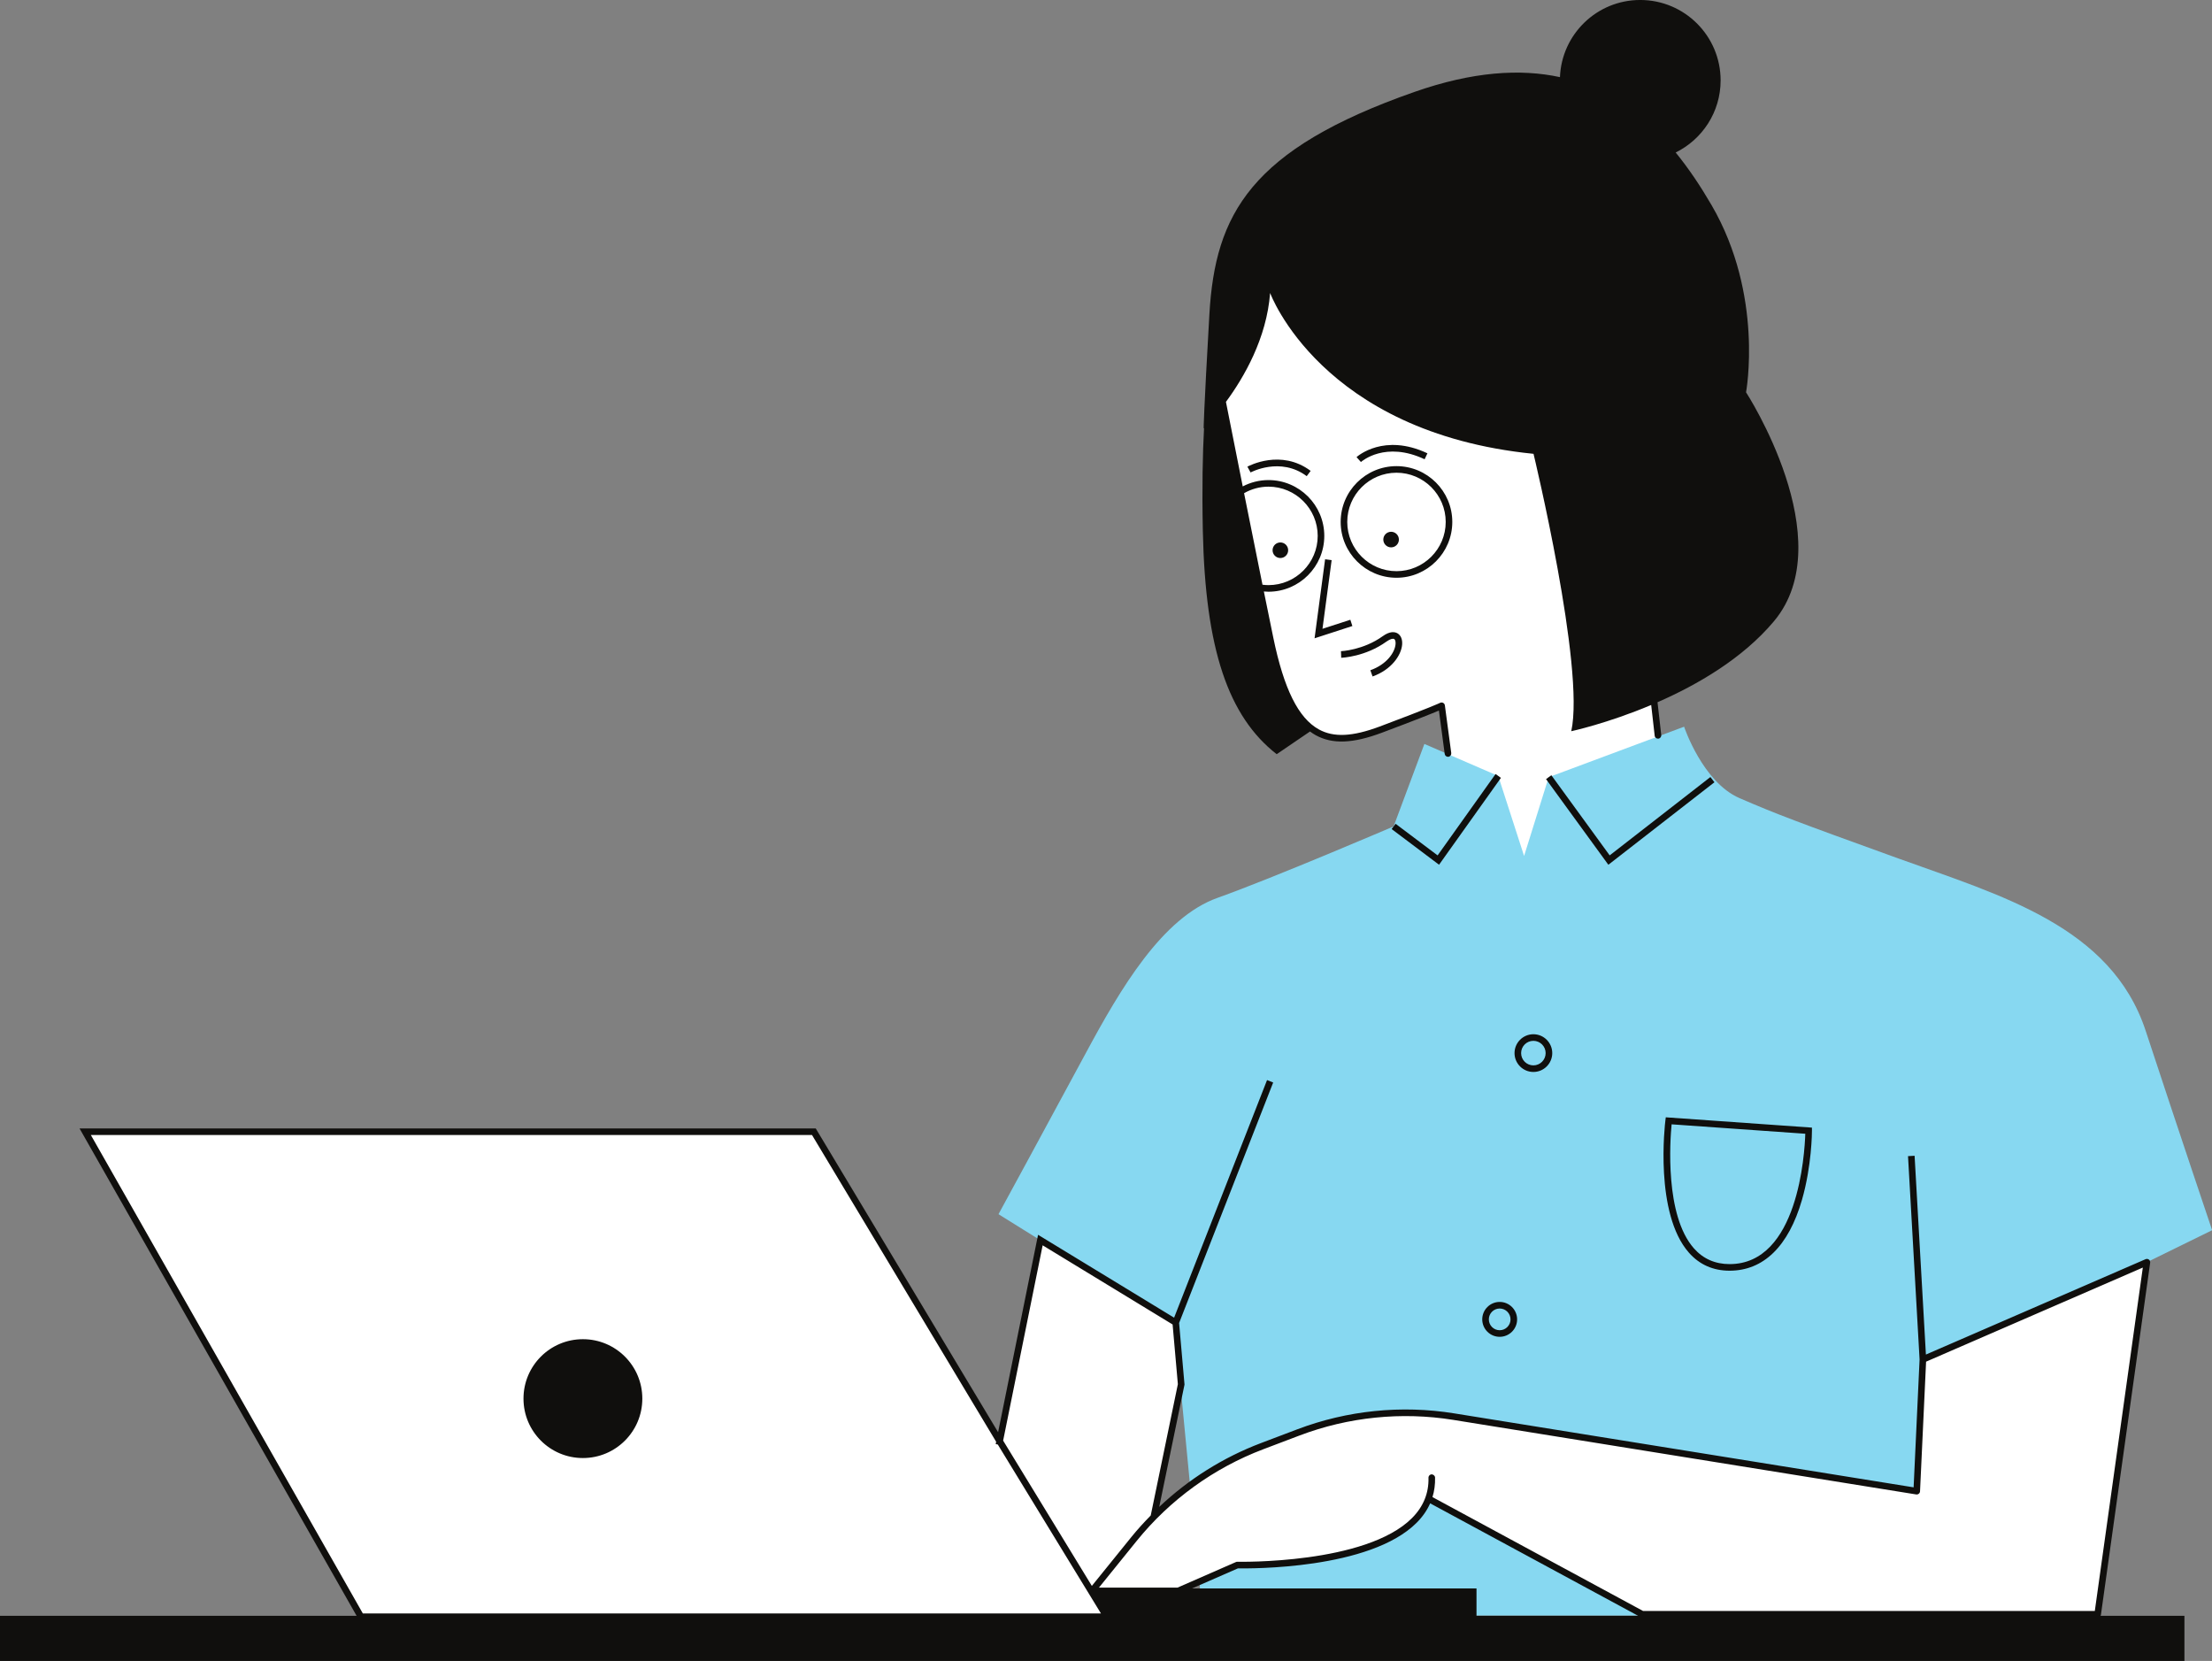 <?xml version="1.0" encoding="UTF-8"?><svg xmlns="http://www.w3.org/2000/svg" xmlns:xlink="http://www.w3.org/1999/xlink" height="366.3" preserveAspectRatio="xMidYMid meet" version="1.0" viewBox="0.0 0.0 487.9 366.3" width="487.9" zoomAndPan="magnify"><rect x="0.0" y="0.0" width="487.9" height="366.3" fill="#808080" stroke="none"/><defs><clipPath id="a"><path d="M 220 160 L 487.93 160 L 487.93 357 L 220 357 Z M 220 160"/></clipPath><clipPath id="b"><path d="M 0 0 L 482 0 L 482 366.328 L 0 366.328 Z M 0 0"/></clipPath></defs><g><g id="change1_1"><path d="M 370.285 195.652 L 323.047 195.473 L 317.977 155.652 C 317.977 155.652 316.168 156.559 304.586 160.898 C 293 165.246 284.855 163.617 280.148 140.809 C 275.441 118.004 269.109 85.785 269.109 85.785 L 271.824 63.707 L 285.941 45.785 L 355.625 40.902 L 361.414 124.52 L 370.285 195.652" fill="#fff"/></g><g clip-path="url(#a)" id="change2_1"><path d="M 259.062 291.941 L 220.238 267.777 C 220.238 267.777 231.914 246.328 239.516 232.211 C 247.117 218.094 256.348 202.348 268.566 198.004 C 280.781 193.66 307.387 182.258 307.387 182.258 L 314.176 164.066 L 330.465 171.129 L 336.168 188.773 L 341.598 171.398 L 371.461 160.266 C 371.461 160.266 375.531 172.484 383.68 176.016 C 391.824 179.543 396.168 181.172 418.699 189.316 C 441.234 197.461 465.668 204.25 473.27 227.324 C 480.871 250.402 487.93 271.309 487.93 271.309 L 473.543 278.367 L 439.336 356.285 L 265.254 356.285 L 259.062 291.941" fill="#87d8f1"/></g><g id="change1_2"><path d="M 473.543 278.367 L 462.684 356.012 L 362.23 356.012 L 315.535 330.766 L 315.691 327.938 C 313.34 346.156 272.91 345.152 272.91 345.152 L 259.879 350.855 L 240.871 350.855 L 241.094 350.582 L 240.523 350.582 L 244.133 356.555 L 79.605 356.555 L 18.793 249.59 L 179.516 249.59 L 220.609 317.621 L 229.469 273.48 L 259.336 291.668 L 260.531 305.305 L 254.762 334.293 C 261.445 327.574 269.48 322.312 278.391 318.934 L 286.379 315.906 C 297.297 311.766 309.113 310.566 320.641 312.418 L 422.773 328.863 L 424.129 299.812 L 447.02 289.879 L 473.543 278.367" fill="#fff"/></g><g clip-path="url(#b)" id="change3_1"><path d="M 279.789 107.328 C 285.773 107.328 290.645 112.199 290.645 118.188 C 290.645 124.172 285.773 129.043 279.789 129.043 C 279.34 129.043 278.902 129.008 278.465 128.953 C 277.086 122.145 275.676 115.129 274.406 108.77 C 275.996 107.855 277.828 107.328 279.789 107.328 Z M 265.309 117.098 C 265.852 143.164 270.918 158.004 281.598 166.328 L 288.949 161.324 C 289.355 161.621 289.77 161.898 290.195 162.133 C 293.879 164.164 298.395 163.996 304.84 161.578 C 312.594 158.672 315.98 157.301 317.383 156.707 L 318.66 166.273 C 318.711 166.637 319.02 166.902 319.379 166.902 C 319.41 166.902 319.445 166.902 319.477 166.898 C 319.875 166.844 320.152 166.477 320.102 166.078 L 318.695 155.555 C 318.664 155.324 318.523 155.121 318.316 155.012 C 318.109 154.902 317.863 154.898 317.652 155 C 317.578 155.039 315.645 155.977 304.328 160.223 C 298.316 162.473 294.176 162.668 290.898 160.863 C 286.379 158.367 283.191 151.949 280.859 140.664 C 280.191 137.414 279.484 133.969 278.77 130.445 C 279.105 130.473 279.445 130.496 279.789 130.496 C 286.574 130.496 292.098 124.973 292.098 118.188 C 292.098 111.398 286.574 105.875 279.789 105.875 C 277.738 105.875 275.809 106.387 274.109 107.273 C 272.496 99.191 271.141 92.34 270.406 88.629 C 274.371 83.246 279.395 74.613 280.148 64.609 C 280.148 64.609 291.371 95.379 338.25 100.086 C 338.25 100.086 349.652 147.324 346.574 161.262 C 346.574 161.262 354.484 159.57 364.203 155.473 L 364.973 162.262 C 365.02 162.66 365.379 162.938 365.777 162.902 C 366.176 162.855 366.465 162.496 366.418 162.098 L 365.598 154.871 C 374.387 151.023 384.379 145.242 391.281 137.008 C 406.301 119.09 385.125 86.512 385.125 86.512 C 385.125 86.512 389.109 65.152 377.523 45.246 C 375.172 41.203 372.562 37.258 369.602 33.633 C 375.469 30.742 379.516 24.719 379.516 17.734 C 379.516 7.938 371.574 -0.004 361.777 -0.004 C 352.227 -0.004 344.457 7.555 344.078 17.012 C 335.336 15.117 324.836 15.777 312.004 20.266 C 275.805 32.938 268.023 47.234 266.754 69.316 C 265.488 91.398 265.488 94.477 265.488 94.477 C 265.488 94.477 265.543 94.422 265.574 94.391 C 265.277 99.969 265.105 107.438 265.309 117.098 Z M 275.137 102.922 C 275.438 102.758 282.551 98.953 289.09 103.848 L 288.223 105.012 C 282.418 100.668 275.902 104.16 275.84 104.195 Z M 300.18 101.895 L 299.211 100.812 C 299.453 100.594 305.289 95.477 314.848 99.973 L 314.227 101.285 C 305.578 97.219 300.398 101.703 300.18 101.895 Z M 307.816 142.062 C 307.867 141.508 307.742 141.062 307.508 140.93 C 307.262 140.793 306.691 140.867 305.82 141.488 C 301.172 144.84 296.047 145.059 295.832 145.066 L 295.777 143.613 C 295.828 143.613 300.691 143.395 304.973 140.312 C 306.574 139.16 307.625 139.328 308.227 139.664 C 308.988 140.102 309.367 141.02 309.266 142.188 C 309.062 144.508 306.938 147.691 302.746 149.188 L 302.258 147.816 C 305.844 146.535 307.652 143.938 307.816 142.062 Z M 293.719 123.531 L 291.699 138.676 L 297.844 136.68 L 298.293 138.062 L 289.953 140.77 L 292.277 123.34 Z M 280.691 121.348 C 280.691 120.398 281.461 119.629 282.41 119.629 C 283.359 119.629 284.129 120.398 284.129 121.348 C 284.129 122.297 283.359 123.066 282.41 123.066 C 281.461 123.066 280.691 122.297 280.691 121.348 Z M 308.555 118.996 C 308.555 119.945 307.785 120.715 306.836 120.715 C 305.887 120.715 305.117 119.945 305.117 118.996 C 305.117 118.047 305.887 117.277 306.836 117.277 C 307.785 117.277 308.555 118.047 308.555 118.996 Z M 308.023 125.965 C 302.035 125.965 297.164 121.098 297.164 115.109 C 297.164 109.121 302.035 104.254 308.023 104.254 C 314.008 104.254 318.879 109.121 318.879 115.109 C 318.879 121.098 314.008 125.965 308.023 125.965 Z M 320.332 115.109 C 320.332 108.32 314.809 102.801 308.023 102.801 C 301.234 102.801 295.711 108.32 295.711 115.109 C 295.711 121.895 301.234 127.418 308.023 127.418 C 314.809 127.418 320.332 121.895 320.332 115.109 Z M 368.707 247.957 L 398.191 250.035 C 398.055 254.441 396.598 278.785 381.496 278.785 C 378.309 278.785 375.66 277.617 373.629 275.316 C 367.184 268.031 368.363 251.52 368.707 247.957 Z M 381.496 280.238 C 388.984 280.238 394.5 274.844 397.453 264.637 C 399.633 257.09 399.66 249.672 399.66 249.363 L 399.66 248.684 L 367.422 246.41 L 367.336 247.094 C 367.23 247.926 364.898 267.637 372.535 276.277 C 374.859 278.906 377.875 280.238 381.496 280.238 Z M 331.059 171.547 L 317.41 190.707 L 306.953 182.84 L 307.824 181.676 L 317.094 188.648 L 329.875 170.703 Z M 354.754 190.715 L 341.008 171.824 L 342.184 170.973 L 355.047 188.645 L 377.262 171.367 L 378.152 172.516 Z M 330.785 288.578 C 332.102 288.578 333.176 289.652 333.176 290.973 C 333.176 292.293 332.102 293.367 330.785 293.367 C 329.465 293.367 328.391 292.293 328.391 290.973 C 328.391 289.652 329.465 288.578 330.785 288.578 Z M 330.785 294.82 C 332.906 294.82 334.629 293.094 334.629 290.973 C 334.629 288.852 332.906 287.125 330.785 287.125 C 328.66 287.125 326.938 288.852 326.938 290.973 C 326.938 293.094 328.66 294.82 330.785 294.82 Z M 338.219 229.543 C 339.711 229.543 340.922 230.758 340.922 232.25 C 340.922 233.742 339.711 234.957 338.219 234.957 C 336.723 234.957 335.512 233.742 335.512 232.25 C 335.512 230.758 336.723 229.543 338.219 229.543 Z M 338.219 236.41 C 340.512 236.41 342.379 234.543 342.379 232.25 C 342.379 229.957 340.512 228.09 338.219 228.09 C 335.926 228.09 334.059 229.957 334.059 232.25 C 334.059 234.543 335.926 236.41 338.219 236.41 Z M 115.465 308.449 C 115.465 301.211 121.328 295.344 128.57 295.344 C 135.809 295.344 141.676 301.211 141.676 308.449 C 141.676 315.688 135.809 321.555 128.57 321.555 C 121.328 321.555 115.465 315.688 115.465 308.449 Z M 179.105 250.316 L 219.723 317.969 L 219.621 318.477 L 220.086 318.574 L 220.195 318.758 L 242.836 355.828 L 80.031 355.828 L 20.039 250.316 Z M 229.977 274.641 L 258.641 292.098 L 259.801 305.262 L 253.816 334.219 C 252.348 335.723 250.918 337.273 249.59 338.918 L 240.828 349.754 L 221.441 318.004 L 221.262 317.707 Z M 278.648 319.613 L 286.637 316.586 C 297.422 312.496 309.141 311.309 320.523 313.137 L 422.66 329.582 C 422.863 329.609 423.07 329.559 423.23 329.426 C 423.391 329.297 423.488 329.105 423.5 328.898 L 424.836 300.301 L 472.641 279.547 L 462.051 355.285 L 362.414 355.285 L 315.961 330.168 C 316.379 328.809 316.57 327.371 316.531 325.859 C 316.52 325.457 316.141 325.16 315.785 325.152 C 315.383 325.16 315.066 325.496 315.078 325.898 C 315.172 329.293 313.945 332.289 311.441 334.797 C 301.25 345.008 273.215 344.441 272.926 344.426 C 272.832 344.422 272.715 344.445 272.617 344.488 L 259.727 350.129 L 242.395 350.129 L 250.719 339.832 C 258.066 330.746 267.723 323.754 278.648 319.613 Z M 262.934 350.309 L 273.055 345.883 C 275.613 345.93 302.133 346.176 312.469 335.824 C 313.777 334.516 314.77 333.082 315.449 331.543 L 361.316 356.344 L 325.672 356.344 L 325.672 350.309 Z M 463.324 356.344 C 463.363 356.273 463.391 356.195 463.402 356.113 L 474.262 278.469 C 474.297 278.207 474.191 277.949 473.98 277.785 C 473.77 277.629 473.496 277.598 473.254 277.699 L 424.797 298.734 L 422.301 254.891 L 420.852 254.973 L 423.402 299.82 L 422.086 328.016 L 320.754 311.703 C 309.117 309.828 297.145 311.047 286.125 315.227 L 278.133 318.254 C 269.777 321.422 262.148 326.223 255.691 332.328 L 261.246 305.449 L 261.266 305.344 L 260.074 291.777 L 280.824 238.73 L 279.473 238.199 L 258.973 290.598 L 228.965 272.32 L 220.152 315.859 L 179.926 248.863 L 17.543 248.863 L 78.652 356.344 L 0 356.344 L 0 366.328 L 481.82 366.328 L 481.82 356.344 L 463.324 356.344" fill="#100f0d"/></g></g></svg>